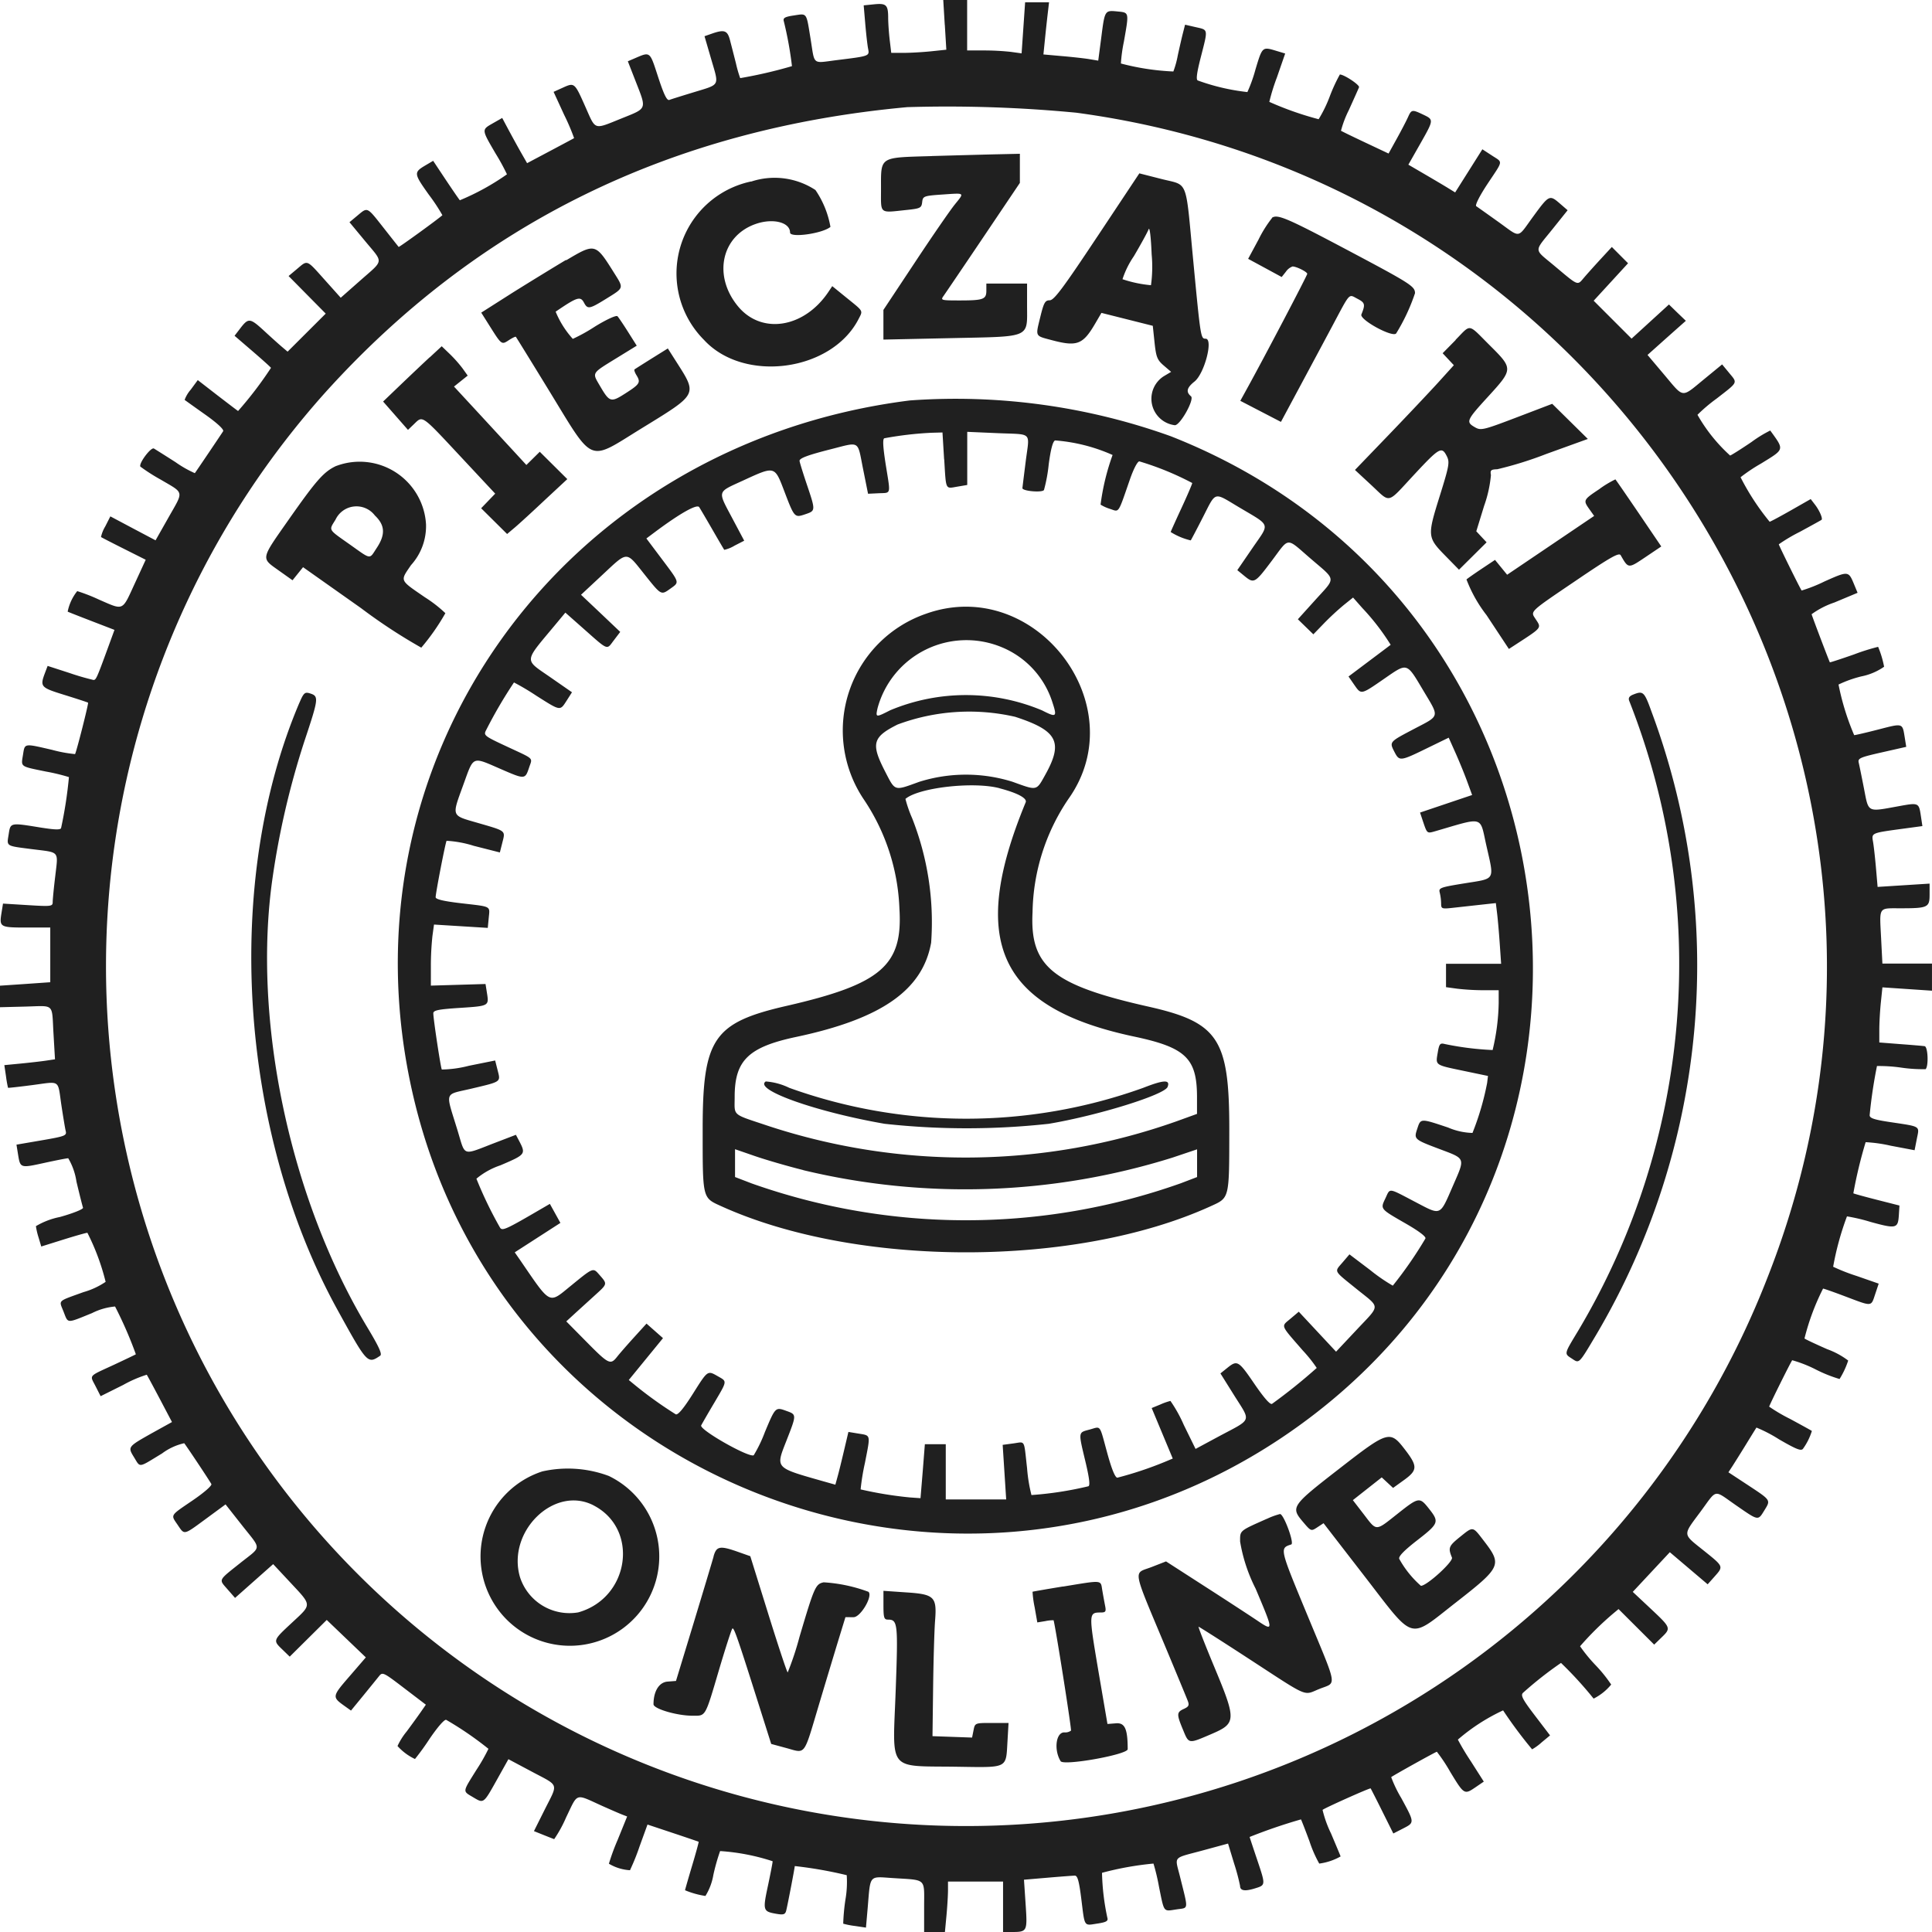 <svg xmlns="http://www.w3.org/2000/svg" width="110" height="110" viewBox="0 0 110 110">
  <path id="pieczatki-logo-svg" d="M53.794,1.415,53.88,2.83l-.857.09c-.472.049-1.177.09-1.568.09h-.711l-.086-.718c-.047-.395-.087-.964-.089-1.266,0-.75-.107-.85-.8-.781l-.594.06.089,1.044c.049.574.121,1.211.161,1.416.083.429.1.425-1.769.656C46.216,3.6,46.4,3.748,46.149,2.2,45.9.679,45.967.765,45.186.882c-.5.075-.612.141-.56.324a20.7,20.7,0,0,1,.465,2.56,26.041,26.041,0,0,1-2.947.682A6.926,6.926,0,0,1,41.9,3.6c-.112-.44-.263-1.031-.337-1.313-.145-.558-.321-.62-1.039-.369l-.412.144.386,1.325c.449,1.541.522,1.4-1,1.866-.657.2-1.28.394-1.385.435-.141.054-.31-.29-.641-1.3-.489-1.5-.432-1.453-1.366-1.053l-.36.154L36.2,4.652c.621,1.591.657,1.5-.8,2.086-1.622.654-1.467.7-2.071-.657-.615-1.386-.619-1.39-1.288-1.087l-.522.236.6,1.305a12.392,12.392,0,0,1,.568,1.33c-.02.014-.63.34-1.356.725l-1.32.7-.329-.575c-.181-.316-.5-.9-.709-1.287l-.38-.712-.526.3c-.656.376-.659.34.153,1.73a12.021,12.021,0,0,1,.644,1.179,13.847,13.847,0,0,1-2.682,1.477c-.058-.065-.424-.6-.813-1.182l-.707-1.064-.412.243c-.706.416-.7.466.159,1.676a10.664,10.664,0,0,1,.779,1.177c-.182.18-2.464,1.836-2.49,1.807s-.41-.516-.869-1.1c-.95-1.205-.888-1.177-1.484-.68l-.447.373.895,1.08c1.053,1.271,1.083,1.035-.288,2.245l-1.105.975-.915-1.022c-1.05-1.173-.955-1.136-1.577-.614l-.477.4,1.057,1.07,1.057,1.07-1.085,1.083-1.085,1.083-.312-.264c-.172-.145-.635-.561-1.03-.926-.8-.734-.888-.743-1.354-.136l-.324.422,1.012.87c.557.479,1.035.909,1.062.956A21.542,21.542,0,0,1,13.556,23.4c-.013,0-.536-.4-1.16-.879l-1.136-.88-.4.544a1.866,1.866,0,0,0-.348.583c.028.022.554.4,1.17.835.693.492,1.083.855,1.022.951-.127.2-1.557,2.319-1.611,2.386a6.3,6.3,0,0,1-1.1-.627c-.584-.373-1.137-.721-1.228-.775-.167-.1-.877.849-.773,1.029a10.344,10.344,0,0,0,1.142.731c1.376.81,1.335.619.467,2.152l-.744,1.314-1.286-.68L6.283,29.4l-.288.568a2.021,2.021,0,0,0-.245.607c.024.022.607.322,1.295.667l1.251.628-.632,1.372c-.725,1.573-.6,1.518-2.037.893a10.02,10.02,0,0,0-1.23-.479,2.725,2.725,0,0,0-.544,1.168c.018.014.625.253,1.349.532l1.316.507-.384,1.051c-.626,1.711-.667,1.8-.813,1.8a14.19,14.19,0,0,1-1.374-.4l-1.235-.4-.134.355c-.316.835-.287.87,1.1,1.3.712.221,1.313.418,1.336.439.04.038-.667,2.826-.742,2.927a7.743,7.743,0,0,1-1.3-.24c-1.623-.375-1.556-.386-1.662.275-.113.708-.191.651,1.3.958a11.126,11.126,0,0,1,1.315.317,24.358,24.358,0,0,1-.447,2.9c-.034.112-.354.1-1.182-.031-1.712-.279-1.7-.282-1.8.375-.114.714-.195.662,1.339.86,1.592.2,1.478.071,1.311,1.532C3.064,50.553,3,51.218,3,51.361c0,.245-.086.255-1.415.173L.171,51.447.082,52c-.125.785-.08.81,1.425.81H2.862v3.114l-1.431.1L0,56.121v1.226l1.429-.036c1.707-.043,1.514-.227,1.617,1.542l.085,1.459-.509.076c-.28.042-.929.116-1.442.166l-.933.09.094.633a6.389,6.389,0,0,0,.116.657c.012.013.636-.056,1.384-.154,1.622-.212,1.436-.339,1.651,1.121.1.659.209,1.328.248,1.487.067.27-.023.306-1.365.537l-1.437.247.09.558c.126.781.129.781,1.487.483.67-.147,1.287-.267,1.37-.267a3.682,3.682,0,0,1,.469,1.334c.175.734.343,1.4.373,1.48s-.531.31-1.314.53a4.314,4.314,0,0,0-1.368.522,3.993,3.993,0,0,0,.152.649l.152.51,1.245-.39c.685-.214,1.307-.391,1.382-.391a13.023,13.023,0,0,1,1.038,2.793,4.358,4.358,0,0,1-1.261.585c-1.521.552-1.4.436-1.132,1.118s.146.673,1.619.077a3.613,3.613,0,0,1,1.311-.376,22.922,22.922,0,0,1,1.184,2.72c-.019.018-.582.286-1.252.6-1.486.688-1.377.559-1.038,1.227l.284.559,1.288-.642a7.034,7.034,0,0,1,1.338-.58c.028.034.362.654.744,1.378l.693,1.316L8.645,81.6c-1.379.777-1.379.777-1.01,1.377s.22.608,1.592-.224a3.317,3.317,0,0,1,1.261-.582c.1.113,1.363,2.008,1.545,2.321.051.086-.4.482-1.066.936-1.308.892-1.254.8-.847,1.4.392.577.317.594,1.615-.36l1.107-.814.937,1.19c1.126,1.43,1.139,1.162-.1,2.148-1.278,1.019-1.229.917-.722,1.5l.426.487,1.085-.962,1.085-.962.979,1.049c1.238,1.327,1.234,1.223.1,2.277-1.1,1.023-1.1,1.014-.549,1.542l.412.4,1.054-1.045,1.054-1.045L19.717,93.3l1.112,1.065L19.9,95.442c-1,1.153-1,1.177-.276,1.694l.36.257.675-.824c.371-.454.775-.952.9-1.108.22-.28.236-.273,1.455.657l1.233.94-.29.418c-.16.23-.523.731-.808,1.114a3.79,3.79,0,0,0-.516.821,3.109,3.109,0,0,0,.994.74,14.28,14.28,0,0,0,.838-1.16c.475-.694.854-1.123.945-1.067a19.16,19.16,0,0,1,2.4,1.646,10.474,10.474,0,0,1-.681,1.194c-.809,1.3-.8,1.2-.191,1.564s.585.38,1.362-1.01l.647-1.157,1.34.713c1.57.836,1.5.619.729,2.153l-.615,1.229.542.218c.3.12.573.227.61.239a7.253,7.253,0,0,0,.681-1.243c.691-1.425.481-1.359,2.055-.648.45.2.953.421,1.118.485l.3.116-.539,1.329a12.491,12.491,0,0,0-.5,1.36,2.646,2.646,0,0,0,1.2.371,12.505,12.505,0,0,0,.545-1.353l.453-1.248,1.442.48c.793.264,1.454.49,1.47.5s-.153.629-.375,1.371-.4,1.368-.4,1.39a4.92,4.92,0,0,0,1.161.325,3.308,3.308,0,0,0,.452-1.2A11.632,11.632,0,0,1,41,105.392a12.132,12.132,0,0,1,2.988.578c.018.007-.1.614-.254,1.348-.312,1.452-.3,1.51.45,1.643.409.073.514.045.573-.155s.494-2.456.494-2.56a23.562,23.562,0,0,1,2.958.519,5.832,5.832,0,0,1-.076,1.405,11.677,11.677,0,0,0-.124,1.356,4.321,4.321,0,0,0,.666.13l.629.094.1-1.141c.16-1.9.052-1.769,1.421-1.68,1.957.128,1.791-.024,1.791,1.635V110H53.8l.087-.924c.048-.508.087-1.154.088-1.436v-.513h3.135V110h.466c.916,0,.923-.015.819-1.577l-.094-1.4,1.347-.115c.741-.063,1.438-.116,1.55-.117.155,0,.242.318.37,1.35.2,1.6.13,1.5.918,1.378.495-.075.616-.143.565-.318a13.473,13.473,0,0,1-.307-2.571,17.636,17.636,0,0,1,2.93-.526,11.59,11.59,0,0,1,.314,1.319c.307,1.5.231,1.405,1,1.29.7-.106.681.091.2-1.85-.3-1.22-.462-1.031,1.286-1.505l1.446-.393.342,1.125a11.914,11.914,0,0,1,.342,1.28c0,.276.255.325.815.157.656-.2.653-.168.139-1.7-.225-.668-.409-1.225-.409-1.238a30.412,30.412,0,0,1,2.922-1c.021.026.241.587.486,1.248a7.133,7.133,0,0,0,.555,1.268,3.369,3.369,0,0,0,1.216-.407c0-.016-.245-.6-.545-1.308a6.5,6.5,0,0,1-.482-1.342c.1-.1,2.7-1.263,2.737-1.224.016.019.314.6.661,1.3l.631,1.267.543-.278c.675-.346.676-.327-.085-1.73a7.133,7.133,0,0,1-.579-1.2c.1-.089,2.542-1.446,2.6-1.446a9.6,9.6,0,0,1,.771,1.163c.784,1.288.793,1.293,1.443.85l.458-.313-.738-1.158a14.158,14.158,0,0,1-.738-1.233,11.024,11.024,0,0,1,2.575-1.664A25.34,25.34,0,0,0,87.232,99.6a3.084,3.084,0,0,0,.547-.4l.474-.394-.859-1.126c-.708-.927-.827-1.157-.678-1.3a20.963,20.963,0,0,1,2.161-1.7,21.6,21.6,0,0,1,1.857,2.032,3.08,3.08,0,0,0,1-.8,8.02,8.02,0,0,0-.886-1.1,8.97,8.97,0,0,1-.886-1.081,17.467,17.467,0,0,1,1.879-1.857l.312-.26,1.014,1.012,1.015,1.012.411-.4c.559-.538.553-.556-.608-1.645l-1.022-.958,1.055-1.13,1.055-1.129,1.077.914,1.077.914.389-.437c.521-.586.528-.569-.609-1.48-1.223-.979-1.21-.839-.2-2.2.988-1.339.722-1.29,2.043-.376,1.286.889,1.238.881,1.61.276.363-.589.382-.559-.951-1.438l-1.1-.723.233-.357c.128-.2.479-.757.779-1.246s.563-.913.584-.943a8.169,8.169,0,0,1,1.283.668c1,.579,1.27.684,1.372.532a3.458,3.458,0,0,0,.5-1.007c-.024-.022-.581-.33-1.237-.684a9.7,9.7,0,0,1-1.193-.7c0-.071,1.236-2.56,1.312-2.643a7.325,7.325,0,0,1,1.351.532,7.962,7.962,0,0,0,1.344.537,4.75,4.75,0,0,0,.491-1.051,4.493,4.493,0,0,0-1.193-.646c-.656-.288-1.239-.562-1.295-.61a13.452,13.452,0,0,1,1.057-2.839c.007-.016.578.184,1.268.445,1.554.587,1.459.594,1.7-.129l.2-.6-1.248-.435a10.991,10.991,0,0,1-1.345-.527,16.375,16.375,0,0,1,.787-2.868,10.26,10.26,0,0,1,1.355.32c1.46.4,1.552.376,1.6-.41l.033-.527-1.293-.329c-.711-.181-1.311-.347-1.332-.368a25.718,25.718,0,0,1,.7-2.91,8.2,8.2,0,0,1,1.422.2l1.365.258.128-.651c.148-.752.263-.682-1.567-.958-.866-.131-1.123-.219-1.12-.385a27.455,27.455,0,0,1,.417-2.8,8.978,8.978,0,0,1,1.385.091,8.431,8.431,0,0,0,1.385.088c.178-.182.131-1.281-.057-1.309-.112-.017-.741-.07-1.4-.119L107,59.354v-.72c0-.4.04-1.1.089-1.569l.088-.849,1.411.095,1.411.095V54.863h-2.823l-.075-1.471c-.091-1.794-.169-1.676,1.1-1.678,1.569,0,1.662-.047,1.662-.786v-.619l-1.48.094-1.48.094-.092-1.067c-.051-.587-.126-1.26-.168-1.5-.09-.507-.1-.5,1.618-.735l1.192-.161-.085-.567c-.116-.772-.119-.774-1.277-.563-1.8.328-1.694.381-1.962-1-.128-.658-.264-1.322-.3-1.476-.062-.253.061-.308,1.318-.592l1.386-.314-.089-.558c-.128-.8-.1-.791-1.475-.435-.694.179-1.323.326-1.4.327a14.387,14.387,0,0,1-.891-2.881,6.673,6.673,0,0,1,1.3-.464,3.423,3.423,0,0,0,1.295-.55,5.552,5.552,0,0,0-.341-1.133,12.2,12.2,0,0,0-1.376.434c-.741.259-1.358.461-1.371.447-.03-.031-1-2.586-1.04-2.737a4.776,4.776,0,0,1,1.294-.667l1.324-.554-.207-.5c-.311-.748-.323-.749-1.678-.145a8.623,8.623,0,0,1-1.3.516c-.07-.078-1.3-2.568-1.3-2.632a9.473,9.473,0,0,1,1.193-.707c.656-.356,1.214-.664,1.239-.685.084-.068-.114-.53-.368-.86l-.248-.323-1.1.627c-.606.345-1.162.644-1.237.665A13.92,13.92,0,0,1,99.1,27.172a9.734,9.734,0,0,1,1.159-.775c1.366-.841,1.343-.759.532-1.885a7.05,7.05,0,0,0-1.067.654c-.568.385-1.116.732-1.217.771a9.336,9.336,0,0,1-1.86-2.32,9.31,9.31,0,0,1,1.09-.923c1.25-.972,1.2-.868.7-1.478l-.387-.468-1.022.839c-1.314,1.078-1.136,1.1-2.255-.229l-.97-1.149.64-.572c.352-.315.843-.752,1.091-.972l.451-.4L95.5,17.8l-.477-.464-1.064.972-1.064.972L91.815,18.2l-1.078-1.078.979-1.066.979-1.067-.462-.463-.462-.464-.613.664c-.337.365-.771.848-.964,1.074-.4.468-.29.512-1.711-.679-1.168-.979-1.156-.747-.1-2.063l.871-1.088-.429-.371c-.6-.52-.624-.509-1.519.713-.953,1.3-.682,1.259-2.015.308-.606-.433-1.164-.829-1.24-.88s.178-.569.638-1.264c.922-1.391.893-1.2.245-1.628L84.4,8.5l-.775,1.228-.775,1.228-.43-.265c-.237-.146-.837-.5-1.334-.79l-.9-.525.661-1.163c.794-1.4.794-1.395.187-1.685-.632-.3-.672-.3-.87.146-.093.207-.379.757-.637,1.222l-.468.846-1.327-.626c-.73-.344-1.352-.647-1.382-.672A6,6,0,0,1,76.8,6.262c.281-.622.541-1.2.577-1.293.052-.128-.848-.727-1.091-.727a9.462,9.462,0,0,0-.571,1.236,7.521,7.521,0,0,1-.637,1.31A18.241,18.241,0,0,1,72.27,5.8,11.384,11.384,0,0,1,72.7,4.412l.473-1.365-.516-.155c-.785-.236-.784-.237-1.17,1.042a8.427,8.427,0,0,1-.466,1.308A12.184,12.184,0,0,1,68.2,4.583c-.112-.036-.064-.418.168-1.325.418-1.635.433-1.547-.282-1.711l-.613-.141-.126.494c-.069.272-.2.843-.292,1.27a5.28,5.28,0,0,1-.249.9,14,14,0,0,1-2.987-.455,8.9,8.9,0,0,1,.17-1.242c.3-1.7.307-1.653-.367-1.721C62.9.582,62.9.577,62.7,2.152l-.171,1.3L62,3.364c-.29-.047-.992-.124-1.559-.172L59.408,3.1l.084-.834c.046-.459.118-1.126.16-1.484l.076-.65H58.366l-.1,1.453-.1,1.453-.615-.085A14.283,14.283,0,0,0,56,2.873h-.935V0h-1.36l.086,1.415m7.476,5c31.613,4.252,51,37.01,39.323,66.435A48.961,48.961,0,1,1,18.5,22.369C27.182,12.735,38.2,7.332,51.66,6.1a77.061,77.061,0,0,1,9.61.316M53.046,8.887c-3.016.09-2.885,0-2.885,1.879,0,1.454-.125,1.354,1.472,1.187.768-.081.834-.114.872-.445s.079-.36,1.132-.431c1.336-.091,1.286-.131.715.579-.261.324-1.28,1.8-2.264,3.289l-1.79,2.7v1.69l3.851-.083c4.613-.1,4.328.025,4.328-1.891V16.144H56.159v.4c0,.5-.165.562-1.527.562-1.049,0-1.088-.011-.909-.258.1-.142,1.122-1.647,2.266-3.346l2.078-3.088V8.756l-1.261.028c-.694.015-2.385.062-3.76.1m9.421,4.6c-1.944,2.927-2.457,3.613-2.7,3.613-.264,0-.336.129-.54.964-.273,1.118-.307,1.049.635,1.3,1.458.389,1.791.264,2.491-.934l.358-.613,1.462.368,1.462.368.1.949c.088.83.154.995.522,1.311l.422.362-.4.238a1.518,1.518,0,0,0,.614,2.8c.307,0,1.127-1.472.917-1.647-.3-.249-.241-.488.2-.84.569-.453,1.084-2.438.633-2.438-.278,0-.287-.055-.709-4.486-.449-4.709-.253-4.211-1.81-4.609l-1.255-.32-2.4,3.613m-19.7-3.152A5.353,5.353,0,0,0,40.08,19.35c2.272,2.474,7.262,1.806,8.8-1.179.257-.5.3-.423-.652-1.194l-.843-.685-.2.3c-1.38,2.086-3.825,2.483-5.174.84-1.438-1.751-.929-4.028,1.049-4.692.968-.325,1.922-.079,1.922.5,0,.317,1.844.059,2.3-.321a5.368,5.368,0,0,0-.854-2.1,4.235,4.235,0,0,0-3.655-.482m29.646,2.082a6.855,6.855,0,0,0-.762,1.218l-.593,1.1.955.517.955.518.238-.3a.788.788,0,0,1,.38-.3c.225,0,.837.307.837.42,0,.092-2.426,4.716-3.419,6.517l-.392.712,1.156.6,1.157.6,1.073-2c.59-1.1,1.418-2.645,1.839-3.435,1.06-1.988.928-1.844,1.444-1.576.433.224.457.322.225.892-.123.3,1.8,1.346,1.983,1.077a11.007,11.007,0,0,0,1.069-2.284c0-.392-.231-.54-3.885-2.478-3.4-1.8-3.939-2.033-4.258-1.819m-6.889,3.84a7,7,0,0,1-1.622-.341,5.093,5.093,0,0,1,.646-1.307c.406-.69.785-1.382.842-1.537s.131.413.172,1.427a7.6,7.6,0,0,1-.038,1.757m-33.3-1.441c-.671.4-2.032,1.234-3.025,1.854L27.4,17.8l.491.779c.667,1.059.668,1.06,1.08.789.2-.13.378-.216.4-.191s.852,1.369,1.843,2.987c2.647,4.318,2.209,4.135,5.317,2.224,3.234-1.988,3.185-1.892,1.952-3.827l-.46-.722-.916.571c-.5.314-.945.594-.979.622s.012.169.1.315c.263.423.209.518-.593,1.033-.864.555-.924.537-1.492-.435-.432-.739-.472-.674.948-1.548l1.162-.715-.49-.777c-.27-.428-.543-.834-.608-.9s-.584.16-1.272.582a9.877,9.877,0,0,1-1.27.707,5.3,5.3,0,0,1-.977-1.549c1.233-.84,1.412-.9,1.621-.5.2.372.311.351,1.247-.229,1.043-.646,1.024-.582.442-1.508-1.047-1.667-1.06-1.671-2.718-.684m50.648,4.538-.738.749.319.341.319.341-.905,1c-.5.548-1.765,1.889-2.815,2.98l-1.91,1.984.921.854c1.134,1.052.865,1.116,2.443-.58,1.445-1.553,1.577-1.629,1.864-1.06.174.345.14.537-.408,2.292-.706,2.259-.7,2.334.332,3.387l.771.787.786-.78.786-.78-.294-.314-.293-.314L84.5,28.8a7.129,7.129,0,0,0,.388-1.753c-.052-.274,0-.319.359-.33a21.007,21.007,0,0,0,2.789-.869l2.369-.856-1.014-1-1.014-1-2.018.77c-1.88.718-2.042.757-2.366.573-.545-.309-.51-.393.72-1.739,1.448-1.585,1.449-1.6.1-2.942-1.26-1.257-1.037-1.222-1.936-.307m-58.411.993c-.375.348-1.125,1.058-1.667,1.577l-.986.945.708.807.708.807.354-.34c.494-.475.4-.542,2.612,1.828l2,2.142-.4.416-.4.416.739.733.739.733.448-.378c.246-.208,1.016-.913,1.71-1.567L32.3,27.279l-.784-.779-.784-.778-.381.376-.381.376-.843-.916c-.463-.5-1.391-1.508-2.06-2.232l-1.218-1.317.39-.312.39-.312-.285-.4a7.482,7.482,0,0,0-.74-.834l-.455-.437-.682.633M51.8,22.8c-19.868,2.5-32.74,20.567-28.259,39.656,5.126,21.838,30.689,31.9,49.387,19.432C94.652,67.4,91.032,34.431,66.661,24.838A36.238,36.238,0,0,0,51.8,22.8m1.96,3.358c.108,1.783.051,1.668.757,1.548l.554-.094V24.587l1.712.074c2.047.089,1.835-.122,1.617,1.607-.1.79-.184,1.475-.188,1.522-.013.171,1.127.272,1.228.108a8.863,8.863,0,0,0,.269-1.454c.114-.865.235-1.319.364-1.368a9.86,9.86,0,0,1,3.273.829,13.2,13.2,0,0,0-.684,2.827,2.376,2.376,0,0,0,.559.249c.51.171.424.3,1.1-1.652.215-.624.441-1.06.55-1.06A16.567,16.567,0,0,1,67.881,27.5c0,.055-.276.7-.613,1.427s-.614,1.343-.614,1.364a3.748,3.748,0,0,0,1.141.477c.026-.031.339-.625.694-1.321.759-1.486.595-1.438,2.012-.592,1.893,1.129,1.809.887.81,2.346l-.864,1.261.387.317c.562.462.607.438,1.561-.83,1.049-1.394.79-1.38,2.248-.126s1.429,1.025.232,2.35l-.98,1.085.441.429.441.429.607-.627a15.168,15.168,0,0,1,1.131-1.047l.523-.42.53.6a13.194,13.194,0,0,1,1.611,2.09c-.029.024-.581.44-1.227.924l-1.173.881.328.475c.4.571.367.577,1.724-.361,1.311-.906,1.248-.926,2.192.662s.992,1.419-.536,2.221c-1.4.737-1.39.72-1.085,1.311.27.523.332.516,1.821-.212L82.483,42l.382.855c.21.47.51,1.2.667,1.632l.285.777-1.483.5-1.483.5.2.6c.2.583.211.593.637.47,2.846-.826,2.553-.907,2.94.81.455,2.012.54,1.862-1.222,2.146-1.417.229-1.505.262-1.433.532a2.919,2.919,0,0,1,.079.614c0,.313.032.323.717.246l1.557-.172.841-.092.073.6c.04.329.108,1.106.15,1.727l.078,1.129H82.33v1.331l.632.087a13.591,13.591,0,0,0,1.5.087h.867l0,.718a12.3,12.3,0,0,1-.345,2.687,16.85,16.85,0,0,1-2.739-.345c-.254-.063-.305,0-.388.5-.122.723-.173.687,1.468,1.03l1.394.291-.048.4a15.527,15.527,0,0,1-.834,2.845,3.773,3.773,0,0,1-1.389-.308c-1.582-.529-1.558-.53-1.754.066s-.2.606,1.281,1.164,1.45.482.765,2.051c-.782,1.793-.66,1.74-2.18.946-1.551-.811-1.4-.793-1.679-.2-.295.62-.315.594,1.139,1.43.772.443,1.192.763,1.136.864A22.94,22.94,0,0,1,79.3,73.2a9.954,9.954,0,0,1-1.291-.891l-1.177-.891-.381.446c-.488.572-.555.44.774,1.515,1.389,1.123,1.389.867,0,2.351L76.07,76.959l-1.062-1.138-1.061-1.138-.474.4c-.543.46-.6.31.711,1.817a8.013,8.013,0,0,1,.785.985,31.618,31.618,0,0,1-2.539,2.041c-.1.076-.44-.305-1-1.12-.917-1.343-.982-1.382-1.556-.921l-.388.312.763,1.219c.99,1.583,1.084,1.33-.879,2.38l-1.3.7L67.4,81.129a7.934,7.934,0,0,0-.76-1.366,3.464,3.464,0,0,0-.58.205l-.488.2.6,1.438.6,1.438-.452.189a20.661,20.661,0,0,1-2.7.9c-.128,0-.321-.469-.577-1.4-.462-1.683-.338-1.52-1.011-1.338-.652.176-.643.1-.231,1.827.223.938.274,1.361.166,1.4a19.841,19.841,0,0,1-3.24.5,8.922,8.922,0,0,1-.25-1.529c-.192-1.695-.084-1.5-.8-1.408l-.589.079.1,1.554.1,1.554h-3.44V82.226h-1.19l-.121,1.537L52.41,85.3l-.613-.043A21.77,21.77,0,0,1,49,84.8a12.947,12.947,0,0,1,.246-1.509c.323-1.657.348-1.55-.389-1.672l-.552-.091-.247,1.049c-.136.577-.3,1.254-.371,1.5l-.125.455-.712-.2c-2.749-.784-2.693-.723-2.075-2.3.587-1.5.587-1.49,0-1.7-.626-.227-.626-.227-1.228,1.212a7.861,7.861,0,0,1-.632,1.311c-.262.163-3.12-1.46-2.992-1.7.067-.126.4-.708.749-1.293.742-1.261.734-1.2.206-1.5-.6-.342-.573-.36-1.431,1-.524.83-.845,1.213-.972,1.164A22.959,22.959,0,0,1,36.2,78.9l-.4-.328.974-1.192.974-1.192-.469-.414-.469-.414-.7.771c-.386.425-.821.923-.966,1.107-.386.492-.48.447-1.746-.834l-1.156-1.17.545-.5,1.124-1.022c.675-.613.674-.608.234-1.11-.387-.441-.335-.461-1.654.614-1.266,1.031-1.106,1.113-2.884-1.482l-.3-.431,1.3-.838,1.3-.838-.3-.542-.3-.542-.555.323C28.809,70,28.6,70.094,28.472,69.9a22.687,22.687,0,0,1-1.347-2.79,4.206,4.206,0,0,1,1.365-.761c1.464-.628,1.467-.631,1.037-1.447l-.153-.291-1.159.444c-1.945.745-1.7.825-2.169-.708-.692-2.266-.784-1.991.794-2.364,1.72-.408,1.665-.369,1.493-1.046l-.141-.557-1.491.3a6.541,6.541,0,0,1-1.546.214c-.064-.1-.484-2.882-.484-3.2,0-.171.284-.229,1.5-.308,1.671-.109,1.672-.109,1.556-.84l-.083-.521-1.556.046-1.556.046V55.031a16.377,16.377,0,0,1,.089-1.739l.089-.652,1.531.095,1.531.095.054-.566c.066-.7.186-.632-1.564-.836-1-.117-1.458-.225-1.458-.344,0-.243.554-3.1.623-3.213a6.326,6.326,0,0,1,1.545.286l1.488.378.142-.563c.175-.692.233-.645-1.379-1.113-1.56-.453-1.513-.328-.827-2.222.585-1.614.469-1.567,2.1-.858,1.392.606,1.4.606,1.629-.077.192-.585.339-.447-1.272-1.2-1.29-.6-1.331-.636-1.172-.938a26.259,26.259,0,0,1,1.583-2.708,14.149,14.149,0,0,1,1.267.752c1.4.887,1.348.879,1.735.278l.3-.471-1.224-.85c-1.515-1.052-1.534-.823.247-2.963l.6-.722.974.861c1.506,1.332,1.362,1.274,1.783.72l.367-.483L34.2,34.921l-1.119-1.057,1.212-1.13c1.472-1.372,1.334-1.37,2.391-.044.973,1.22.949,1.208,1.492.82.517-.37.533-.313-.489-1.674l-.885-1.178.442-.331c1.452-1.088,2.44-1.647,2.566-1.452.07.108.412.69.759,1.292s.647,1.114.667,1.138a1.9,1.9,0,0,0,.586-.238l.55-.282L41.7,29.52c-.852-1.61-.889-1.472.585-2.15,1.85-.851,1.813-.86,2.374.609.571,1.5.581,1.506,1.192,1.3.592-.2.592-.2.081-1.714-.225-.668-.409-1.266-.409-1.329,0-.15.487-.33,1.758-.653,1.709-.433,1.528-.539,1.854,1.092l.288,1.437.588-.028c.742-.035.7.129.425-1.593-.164-1.039-.19-1.5-.086-1.538a19.964,19.964,0,0,1,2.684-.313l.627-.017.093,1.532m-34.605.37c-.713.332-1.122.794-2.724,3.077-1.589,2.265-1.568,2.156-.57,2.868l.8.568.3-.373.3-.372,3.3,2.331a31.15,31.15,0,0,0,3.431,2.251,12.631,12.631,0,0,0,1.372-1.963,7.579,7.579,0,0,0-1.165-.905C22.73,33,22.774,33.1,23.4,32.177a3.311,3.311,0,0,0,.856-2.323,3.785,3.785,0,0,0-5.108-3.325m71.939,1.3c-.951.632-.959.648-.589,1.171l.266.375-2.477,1.674-2.477,1.674-.345-.422-.345-.423-.75.5c-.412.275-.806.551-.875.613a7.894,7.894,0,0,0,1.145,2.036l1.27,1.922.354-.23c1.565-1.018,1.509-.948,1.16-1.483-.291-.446-.381-.361,2.333-2.2,1.94-1.316,2.423-1.589,2.518-1.424.44.77.428.768,1.405.111l.906-.61L93.3,29.216c-.708-1.039-1.3-1.9-1.326-1.922a5.728,5.728,0,0,0-.887.531M21.341,29.347c.582.551.614,1.086.109,1.85-.44.667-.281.689-1.563-.218-1.226-.867-1.169-.767-.784-1.392a1.317,1.317,0,0,1,2.238-.241M52.736,34.94a7.031,7.031,0,0,0-3.57,10.552,11.924,11.924,0,0,1,2.044,6.251c.2,3.225-1.039,4.292-6.419,5.526-4.175.958-4.785,1.855-4.784,7.035,0,3.974-.021,3.883,1.061,4.373,7.721,3.5,20.179,3.5,27.864,0,1.079-.491,1.055-.392,1.059-4.375,0-5.154-.614-6.092-4.613-6.991-5.447-1.225-6.749-2.286-6.589-5.371a11.809,11.809,0,0,1,2.041-6.449c3.8-5.334-1.89-12.75-8.093-10.552m4.319,1.919a5.037,5.037,0,0,1,2.859,3.114c.283.856.238.893-.583.475a11.2,11.2,0,0,0-8.645-.009c-.828.421-.839.42-.724-.113a5.241,5.241,0,0,1,7.093-3.467m-40,3.131c-4.354,10.194-3.465,24.385,2.166,34.6,1.685,3.058,1.71,3.084,2.423,2.6.127-.086-.061-.5-.729-1.612-4.415-7.345-6.559-17.5-5.4-25.576a46.432,46.432,0,0,1,1.81-7.782c.83-2.495.839-2.582.3-2.747-.266-.081-.342-.012-.566.513m75.931-.441c-.232.093-.295.2-.227.368a40.813,40.813,0,0,1-2.916,35.867c-.808,1.341-.8,1.282-.341,1.581.418.275.37.322,1.374-1.363a41.371,41.371,0,0,0,3.152-35.47c-.413-1.149-.477-1.209-1.042-.982M57.808,40.815c2.407.785,2.744,1.439,1.7,3.308-.51.916-.445.9-1.853.39a8.878,8.878,0,0,0-5.316,0c-1.444.525-1.357.551-1.937-.571-.825-1.6-.728-1.973.7-2.69a11.691,11.691,0,0,1,6.706-.438m-.9,4.067c1.026.267,1.586.569,1.49.8-3.28,7.943-1.539,11.7,6.176,13.337,2.937.622,3.576,1.236,3.579,3.439v.963l-1.193.432a35.974,35.974,0,0,1-23.248.244c-2.086-.7-1.883-.527-1.883-1.648,0-2.072.783-2.834,3.508-3.411,4.853-1.029,7.193-2.663,7.678-5.363a16.158,16.158,0,0,0-1.081-7.088,7.146,7.146,0,0,1-.382-1.1c.756-.644,3.863-1,5.355-.609m-13.3,16.692c-.74.459,2.812,1.728,6.759,2.415a42.879,42.879,0,0,0,9.349,0c2.812-.475,6.589-1.65,6.763-2.1.162-.424-.207-.41-1.391.054a29.771,29.771,0,0,1-20.147,0,3.677,3.677,0,0,0-1.333-.364m2.126,5.05a39.5,39.5,0,0,0,21.024-.715l1.4-.471v1.578l-.92.352A36.559,36.559,0,0,1,42.8,67.38l-.95-.365V65.431l1.126.389c.619.214,1.861.576,2.76.8M76.194,83.667c-2.665,2.069-2.718,2.149-2,2.992.449.529.456.531.808.3l.355-.234,2.333,3.018c2.9,3.75,2.471,3.627,5.207,1.492,2.572-2.008,2.634-2.142,1.6-3.488-.669-.87-.6-.86-1.4-.218-.615.5-.655.6-.429,1.152.092.224-1.431,1.611-1.767,1.609a5.731,5.731,0,0,1-1.234-1.534c-.053-.139.272-.475,1.021-1.057,1.234-.959,1.267-1.046.679-1.791-.543-.688-.581-.682-1.806.288-1.263,1-1.165,1-1.918.016l-.617-.8.822-.648.822-.648.323.3.323.3.623-.449c.774-.558.782-.785.061-1.724-.862-1.122-.947-1.1-3.8,1.12m-45.32.112a5.088,5.088,0,1,0,3.783.26,6.66,6.66,0,0,0-3.783-.26M33.8,85.713c2.607,1.353,2.044,5.268-.876,6.089a2.96,2.96,0,0,1-3.316-2c-.77-2.6,1.947-5.255,4.191-4.091m38.324.766c-1.574.7-1.517.653-1.517,1.291a9.253,9.253,0,0,0,.886,2.687c1.046,2.48,1.046,2.457,0,1.752-.45-.3-1.782-1.17-2.961-1.927L66.389,88.9l-.821.32c-1.058.412-1.15-.089.879,4.768.581,1.392,1.11,2.671,1.176,2.843.1.259.061.338-.22.467-.413.189-.417.3-.048,1.187.339.819.295.812,1.617.245,1.424-.611,1.431-.786.158-3.839-.521-1.249-.92-2.271-.888-2.271s1.291.8,2.8,1.783c3.562,2.319,3.134,2.135,4.084,1.756.994-.4,1.066.038-.7-4.225-1.581-3.813-1.574-3.781-.906-4,.188-.063-.434-1.744-.642-1.731a4.1,4.1,0,0,0-.749.275m-31.5,2.144c-.079.282-.592,1.991-1.141,3.8l-1,3.284L38,95.744c-.478.041-.792.552-.792,1.29,0,.259,1.337.652,2.219.652.772,0,.7.133,1.527-2.668.357-1.2.691-2.235.741-2.29.089-.1.288.475,1.581,4.565l.633,2,.885.24c1.089.3.951.479,1.809-2.395.393-1.317.9-2.995,1.123-3.728l.409-1.334H48.6c.4,0,1.11-1.207.846-1.445a8.823,8.823,0,0,0-2.551-.54c-.462.1-.529.252-1.377,3.113a17.015,17.015,0,0,1-.669,2.016c-.039,0-.534-1.49-1.1-3.309l-1.03-3.307-.674-.238c-1.063-.376-1.254-.341-1.42.254m19.9,1.707c-.937.153-1.718.29-1.736.3a5.9,5.9,0,0,0,.12.886l.151.861.46-.075a2.128,2.128,0,0,1,.467-.049c.132.5,1.032,6.214.991,6.285a.557.557,0,0,1-.384.1c-.476,0-.6,1-.206,1.64.171.277,3.818-.376,3.818-.684,0-1.154-.161-1.512-.663-1.473l-.489.038L62.531,95.1c-.551-3.266-.551-3.287.147-3.292.273,0,.307-.054.243-.378-.041-.207-.114-.607-.162-.889-.1-.6.055-.582-2.239-.208M50.3,91.394c0,.71.034.82.256.82.556,0,.579.206.443,3.978-.172,4.779-.531,4.334,3.553,4.4,2.838.044,2.721.1,2.807-1.394l.063-1.1h-.955c-.955,0-.955,0-1.038.416l-.083.416-1.127-.04-1.127-.04.036-2.8c.02-1.542.07-3.239.111-3.77.108-1.375-.034-1.512-1.681-1.618L50.3,90.575v.819" fill="#202020" fill-rule="evenodd"/>
</svg>
